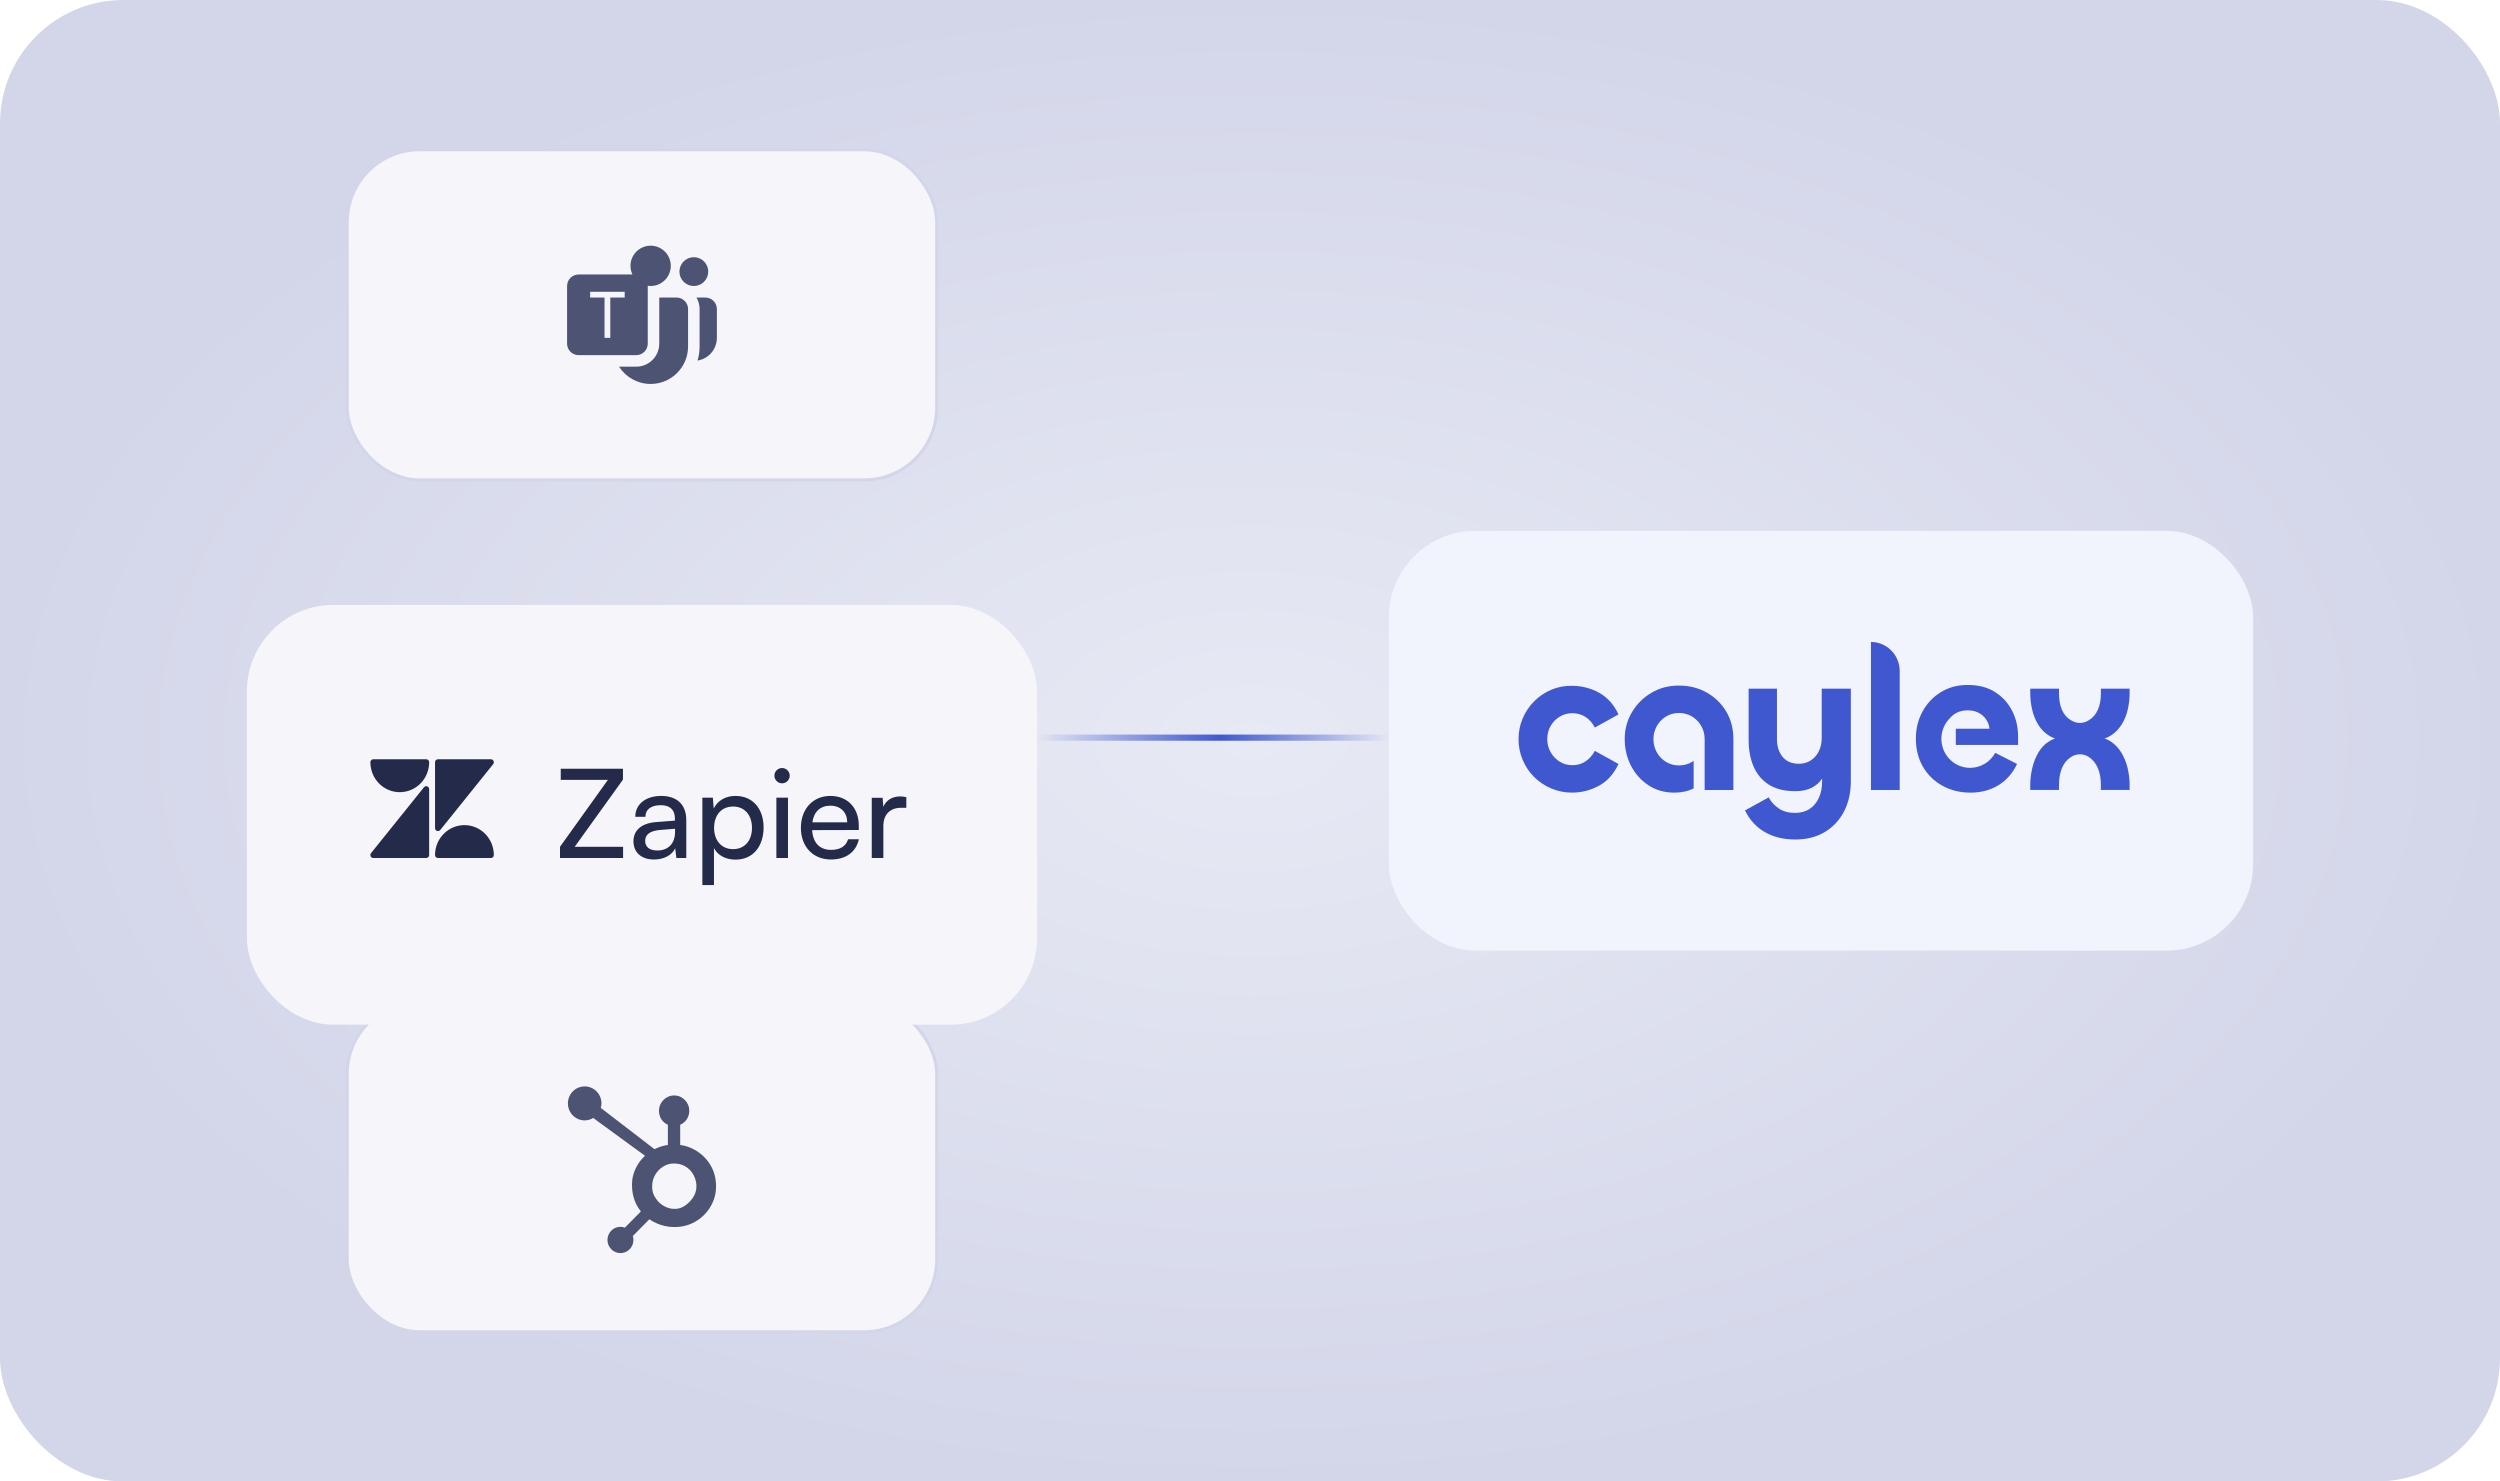 <svg width="405" height="240" viewBox="0 0 405 240" fill="none" xmlns="http://www.w3.org/2000/svg">
<rect width="405" height="240" rx="20" fill="url(#paint0_radial_1837_51751)"/>
<rect x="56.25" y="24.25" width="95.5" height="53.5" rx="11.75" fill="#F5F5FA"/>
<rect x="56.25" y="24.25" width="95.5" height="53.5" rx="11.75" stroke="#D3D6E9" stroke-width="0.5"/>
<path d="M105.401 39.8C104.85 39.801 104.308 39.941 103.825 40.206C103.343 40.472 102.935 40.856 102.641 41.322C102.347 41.788 102.175 42.32 102.142 42.87C102.109 43.42 102.215 43.969 102.451 44.467H93.734C92.703 44.467 91.867 45.303 91.867 46.334V55.667C91.867 56.699 92.703 57.534 93.734 57.534H103.067C104.099 57.534 104.934 56.699 104.934 55.667V46.334C104.934 46.322 104.93 46.311 104.93 46.299C105.086 46.322 105.243 46.334 105.401 46.334C105.83 46.334 106.254 46.249 106.651 46.085C107.047 45.921 107.407 45.68 107.71 45.377C108.014 45.074 108.254 44.714 108.419 44.317C108.583 43.921 108.667 43.496 108.667 43.067C108.667 42.638 108.583 42.213 108.419 41.817C108.254 41.421 108.014 41.061 107.71 40.757C107.407 40.454 107.047 40.213 106.651 40.049C106.254 39.885 105.83 39.8 105.401 39.8ZM112.401 41.667C111.782 41.667 111.188 41.913 110.751 42.35C110.313 42.788 110.067 43.382 110.067 44.001C110.067 44.619 110.313 45.213 110.751 45.65C111.188 46.088 111.782 46.334 112.401 46.334C113.019 46.334 113.613 46.088 114.05 45.65C114.488 45.213 114.734 44.619 114.734 44.001C114.734 43.382 114.488 42.788 114.05 42.35C113.613 41.913 113.019 41.667 112.401 41.667ZM95.6 47.267H97.934H98.867H101.201V48.2H98.867V54.734H97.934V48.2H95.6V47.267ZM106.801 48.2V55.667C106.801 57.73 105.13 59.401 103.067 59.401H100.285C101.368 61.081 103.254 62.2 105.401 62.2C108.751 62.2 111.467 59.484 111.467 56.134V50.067C111.467 49.041 110.627 48.2 109.601 48.2H106.801ZM112.831 48.2C113.148 48.751 113.334 49.386 113.334 50.067V56.134C113.334 56.927 113.222 57.692 112.998 58.411C114.781 58.131 116.134 56.591 116.134 54.734V50.067C116.134 49.041 115.294 48.2 114.267 48.2H112.831Z" fill="#4D5373"/>
<rect x="56.25" y="162.25" width="95.5" height="53.5" rx="11.75" fill="#F5F5FA"/>
<rect x="56.25" y="162.25" width="95.5" height="53.5" rx="11.75" stroke="#D3D6E9" stroke-width="0.5"/>
<path d="M115.143 188.825C114.552 187.796 113.721 186.972 112.681 186.351C111.904 185.893 111.099 185.603 110.191 185.478V182.209C111.099 181.819 111.662 180.956 111.662 179.949C111.662 178.577 110.575 177.464 109.219 177.464C107.863 177.464 106.756 178.577 106.756 179.949C106.756 180.956 107.287 181.819 108.195 182.209V185.479C107.469 185.586 106.716 185.815 106.028 186.167C104.624 185.087 100.019 181.547 97.325 179.479C97.389 179.246 97.438 179.006 97.438 178.752C97.438 177.232 96.222 176 94.719 176C93.216 176 92 177.232 92 178.752C92 180.272 93.217 181.504 94.72 181.504C95.233 181.504 95.707 181.353 96.116 181.103L96.684 181.54L104.496 187.235C104.083 187.618 103.699 188.055 103.391 188.545C102.767 189.543 102.386 190.641 102.386 191.839V192.089C102.386 192.93 102.544 193.724 102.813 194.47C103.05 195.121 103.396 195.713 103.825 196.249L101.233 198.879C100.857 198.737 100.449 198.708 100.057 198.795C99.666 198.882 99.307 199.081 99.025 199.369C98.829 199.566 98.674 199.8 98.568 200.058C98.462 200.317 98.409 200.593 98.409 200.873C98.41 201.441 98.628 201.975 99.026 202.377C99.22 202.575 99.452 202.732 99.707 202.839C99.962 202.946 100.236 203.001 100.512 203C100.788 203.001 101.062 202.946 101.317 202.839C101.572 202.732 101.804 202.575 101.999 202.377C102.194 202.18 102.349 201.945 102.455 201.687C102.561 201.429 102.615 201.152 102.614 200.873C102.614 200.653 102.58 200.439 102.517 200.235L105.197 197.523C105.564 197.78 105.961 197.996 106.388 198.182C107.229 198.55 108.158 198.775 109.174 198.775H109.36C110.484 198.775 111.544 198.507 112.54 197.961C113.59 197.384 114.412 196.595 115.032 195.587C115.656 194.576 116 193.46 116 192.231V192.17C116 190.962 115.724 189.847 115.143 188.825ZM111.869 194.514C111.141 195.332 110.305 195.836 109.36 195.836H109.204C108.665 195.836 108.137 195.685 107.62 195.41C107.037 195.108 106.594 194.677 106.232 194.131C105.857 193.595 105.654 193.01 105.654 192.389V192.201C105.654 191.591 105.769 191.012 106.061 190.466C106.372 189.869 106.793 189.405 107.353 189.035C107.903 188.669 108.49 188.489 109.144 188.489H109.204C109.797 188.489 110.358 188.607 110.888 188.882C111.428 189.174 111.869 189.573 112.21 190.099C112.542 190.625 112.74 191.192 112.804 191.809C112.813 191.938 112.819 192.069 112.819 192.195C112.819 193.033 112.502 193.809 111.869 194.514Z" fill="#4D5373"/>
<g filter="url(#filter0_d_1837_51751)">
<rect x="40" y="86" width="128" height="68" rx="14" fill="#F5F5FA"/>
<path d="M69.208 115.392C69.115 115.358 69.014 115.354 68.92 115.381C68.825 115.408 68.741 115.464 68.679 115.542L60.107 126.208C60.05 126.279 60.014 126.365 60.004 126.457C59.993 126.548 60.007 126.64 60.046 126.723C60.085 126.806 60.145 126.876 60.222 126.925C60.298 126.974 60.386 127 60.476 127H69.048C69.11 127 69.172 126.988 69.23 126.963C69.288 126.939 69.34 126.903 69.384 126.858C69.429 126.813 69.464 126.76 69.488 126.701C69.512 126.642 69.524 126.579 69.524 126.515V115.848C69.524 115.748 69.493 115.651 69.437 115.569C69.38 115.487 69.3 115.426 69.208 115.392ZM69.048 111H60.476C60.414 111 60.352 111.012 60.294 111.037C60.236 111.061 60.184 111.097 60.139 111.142C60.095 111.187 60.06 111.24 60.036 111.299C60.012 111.358 60 111.421 60 111.485C60 112.771 60.502 114.004 61.395 114.913C62.288 115.823 63.499 116.333 64.762 116.333C66.025 116.333 67.236 115.823 68.129 114.913C69.022 114.004 69.524 112.771 69.524 111.485C69.524 111.421 69.512 111.358 69.488 111.299C69.464 111.24 69.429 111.187 69.384 111.142C69.34 111.097 69.288 111.061 69.23 111.037C69.172 111.012 69.11 111 69.048 111ZM70.792 122.608C70.844 122.627 70.898 122.637 70.952 122.636C71.023 122.636 71.093 122.62 71.156 122.59C71.22 122.559 71.276 122.514 71.321 122.458L79.893 111.792C79.95 111.721 79.986 111.635 79.996 111.543C80.007 111.452 79.993 111.36 79.954 111.277C79.915 111.194 79.855 111.124 79.778 111.075C79.702 111.026 79.614 111 79.524 111H70.952C70.89 111 70.828 111.012 70.77 111.037C70.712 111.061 70.66 111.097 70.616 111.142C70.571 111.187 70.536 111.24 70.512 111.299C70.488 111.358 70.476 111.421 70.476 111.485V122.152C70.476 122.252 70.507 122.349 70.563 122.431C70.62 122.513 70.7 122.574 70.792 122.608ZM75.238 121.667C73.976 121.668 72.765 122.179 71.873 123.088C70.98 123.997 70.478 125.23 70.476 126.515C70.476 126.579 70.488 126.642 70.512 126.701C70.536 126.76 70.571 126.813 70.616 126.858C70.66 126.903 70.712 126.939 70.77 126.963C70.828 126.988 70.89 127 70.952 127H79.524C79.586 127 79.648 126.988 79.706 126.963C79.764 126.939 79.816 126.903 79.861 126.858C79.905 126.813 79.94 126.76 79.964 126.701C79.988 126.642 80 126.579 80 126.515C79.999 125.23 79.496 123.997 78.604 123.088C77.711 122.179 76.501 121.668 75.238 121.667Z" fill="#242A49"/>
<path d="M100.94 127H90.72V125.18L98.48 114.34H90.84V112.54H100.92V114.3L93.1 125.18H100.94V127ZM105.958 127.24C103.858 127.24 102.618 126.06 102.618 124.28C102.618 122.48 103.958 121.36 106.258 121.18L109.338 120.94V120.66C109.338 119.02 108.358 118.44 107.038 118.44C105.458 118.44 104.558 119.14 104.558 120.32H102.918C102.918 118.28 104.598 116.94 107.118 116.94C109.538 116.94 111.178 118.22 111.178 120.86V127H109.578L109.378 125.42C108.878 126.54 107.538 127.24 105.958 127.24ZM106.498 125.78C108.278 125.78 109.358 124.62 109.358 122.78V122.26L106.858 122.46C105.198 122.62 104.518 123.26 104.518 124.22C104.518 125.26 105.278 125.78 106.498 125.78ZM113.782 131.38V117.22H115.482L115.622 118.98C116.282 117.64 117.602 116.94 119.162 116.94C121.962 116.94 123.702 119.04 123.702 122.04C123.702 125.02 122.062 127.26 119.162 127.26C117.602 127.26 116.302 126.6 115.662 125.4V131.38H113.782ZM115.682 122.12C115.682 124.12 116.842 125.56 118.762 125.56C120.682 125.56 121.822 124.12 121.822 122.12C121.822 120.1 120.682 118.66 118.762 118.66C116.842 118.66 115.682 120.08 115.682 122.12ZM126.694 114.9C126.014 114.9 125.454 114.34 125.454 113.66C125.454 112.96 126.014 112.42 126.694 112.42C127.374 112.42 127.934 112.96 127.934 113.66C127.934 114.34 127.374 114.9 126.694 114.9ZM125.774 127V117.22H127.654V127H125.774ZM134.603 127.24C131.723 127.24 129.743 125.16 129.743 122.12C129.743 119.06 131.683 116.94 134.523 116.94C137.303 116.94 139.123 118.86 139.123 121.76V122.46L131.563 122.48C131.703 124.54 132.783 125.68 134.643 125.68C136.103 125.68 137.063 125.08 137.383 123.96H139.143C138.663 126.06 137.023 127.24 134.603 127.24ZM134.523 118.52C132.883 118.52 131.843 119.5 131.603 121.22H137.243C137.243 119.6 136.183 118.52 134.523 118.52ZM146.823 117.14V118.86H145.983C144.203 118.86 143.103 119.94 143.103 121.82V127H141.223V117.24H142.983L143.103 118.72C143.503 117.7 144.483 117.02 145.823 117.02C146.163 117.02 146.443 117.06 146.823 117.14Z" fill="#242A49"/>
</g>
<rect x="225" y="86" width="140" height="68" rx="14" fill="#F1F4FD"/>
<path d="M254.722 128.407C253.498 128.407 252.355 128.18 251.295 127.727C250.235 127.273 249.312 126.654 248.525 125.87C247.738 125.086 247.121 124.162 246.672 123.101C246.224 122.041 246 120.924 246 119.752C246 118.579 246.224 117.437 246.672 116.386C247.121 115.336 247.738 114.414 248.525 113.618C249.312 112.822 250.234 112.198 251.295 111.744C252.355 111.291 253.497 111.076 254.722 111.098C256.296 111.12 257.749 111.502 259.082 112.242C260.415 112.983 261.453 114.148 262.196 115.74L258.361 117.863C257.988 117.133 257.492 116.564 256.869 116.155C256.245 115.745 255.529 115.541 254.722 115.541C253.957 115.541 253.267 115.728 252.657 116.105C252.045 116.482 251.558 116.983 251.197 117.614C250.837 118.244 250.656 118.957 250.656 119.753C250.656 120.505 250.837 121.202 251.197 121.842C251.558 122.483 252.044 122.997 252.657 123.384C253.269 123.771 253.957 123.964 254.722 123.964C255.531 123.964 256.247 123.754 256.869 123.333C257.492 122.914 257.988 122.35 258.361 121.642L262.196 123.765C261.453 125.357 260.415 126.523 259.082 127.263C257.749 128.003 256.296 128.385 254.722 128.407Z" fill="#3F58CF"/>
<path d="M279.662 115.292C278.896 113.998 277.847 112.97 276.514 112.207C275.18 111.445 273.672 111.063 271.99 111.063C270.308 111.063 268.837 111.456 267.515 112.241C266.192 113.025 265.142 114.076 264.367 115.391C263.591 116.707 263.204 118.149 263.204 119.718C263.204 121.287 263.548 122.764 264.235 124.079C264.925 125.395 265.87 126.445 267.072 127.229C268.274 128.013 269.662 128.407 271.235 128.407C272.434 128.407 273.481 128.178 274.371 127.716V123.259C274.295 123.314 274.217 123.366 274.137 123.416C273.514 123.802 272.797 123.997 271.99 123.997C271.182 123.997 270.498 123.802 269.875 123.416C269.253 123.03 268.761 122.515 268.4 121.874C268.039 121.233 267.859 120.526 267.859 119.752C267.859 118.978 268.039 118.27 268.4 117.629C268.761 116.988 269.253 116.474 269.875 116.087C270.498 115.701 271.203 115.507 271.99 115.507C272.777 115.507 273.514 115.701 274.137 116.087C274.76 116.474 275.251 116.988 275.612 117.629C275.973 118.27 276.153 118.978 276.153 119.752C276.153 119.773 276.153 119.794 276.153 119.814V127.976H280.808V119.718C280.808 118.061 280.425 116.585 279.662 115.292Z" fill="#3F58CF"/>
<path d="M295.115 119.619C295.115 120.393 294.956 121.095 294.64 121.724C294.323 122.355 293.886 122.846 293.328 123.201C292.771 123.555 292.142 123.731 291.443 123.731C290.283 123.731 289.398 123.361 288.786 122.619C288.175 121.879 287.868 120.911 287.868 119.718V111.561H283.279V119.885C283.279 121.499 283.547 122.931 284.082 124.179C284.618 125.428 285.443 126.407 286.558 127.113C287.672 127.821 289.105 128.174 290.853 128.174C291.857 128.174 292.722 127.996 293.443 127.643C294.155 127.294 294.735 126.793 295.181 126.141V126.583C295.181 127.6 295.005 128.49 294.656 129.252C294.306 130.015 293.809 130.613 293.165 131.043C292.519 131.474 291.727 131.689 290.788 131.689C289.738 131.689 288.859 131.445 288.149 130.959C287.438 130.473 286.897 129.875 286.526 129.169L282.69 131.291C283.433 132.817 284.498 133.983 285.887 134.79C287.274 135.596 288.931 136 290.854 136C292.646 136 294.214 135.608 295.558 134.822C296.903 134.038 297.951 132.932 298.705 131.506C299.458 130.081 299.836 128.417 299.836 126.515V111.559H295.115V119.619Z" fill="#3F58CF"/>
<path d="M303.097 104C305.668 104 307.752 106.108 307.752 108.709V127.976H303.097V104Z" fill="#3F58CF"/>
<path d="M326.928 120.681V119.288C326.928 117.785 326.606 116.403 325.961 115.142C325.315 113.882 324.393 112.871 323.191 112.109C321.988 111.346 320.522 110.964 318.796 110.964C317.07 110.964 315.671 111.356 314.404 112.142C313.138 112.925 312.149 113.977 311.436 115.291C310.727 116.607 310.371 118.05 310.371 119.619C310.371 121.365 310.754 122.896 311.519 124.212C312.283 125.528 313.339 126.556 314.682 127.296C316.026 128.036 317.541 128.407 319.223 128.407C320.905 128.407 322.462 128.002 323.763 127.195C325.064 126.39 326.064 125.245 326.763 123.763L323.23 121.959C322.438 123.409 320.909 124.391 319.156 124.391C316.924 124.391 315.058 122.801 314.608 120.68C314.584 120.569 314.564 120.454 314.55 120.338C314.517 120.124 314.503 119.906 314.503 119.684C314.503 118.35 315.053 117.145 315.934 116.29C316.218 115.957 316.565 115.686 316.978 115.472C317.246 115.334 317.538 115.231 317.854 115.166C318.138 115.103 318.441 115.075 318.763 115.075C319.419 115.075 319.997 115.202 320.502 115.455C321.003 115.71 321.414 116.063 321.731 116.518C322.048 116.97 322.238 117.484 322.304 118.059H316.841V120.674L326.928 120.678V120.681Z" fill="#3F58CF"/>
<path d="M343.638 117.481C344.109 116.763 344.453 115.95 344.672 115.043C344.889 114.136 345 113.219 345 112.291V111.562H340.345V112.291C340.345 113.375 340.175 114.286 339.836 115.027C339.497 115.769 338.995 116.332 338.328 116.719C338.223 116.779 338.115 116.835 338.004 116.885C337.34 117.189 336.571 117.189 335.902 116.892C335.784 116.838 335.668 116.781 335.557 116.717C334.879 116.33 334.377 115.768 334.049 115.026C333.721 114.286 333.557 113.374 333.557 112.29V111.561H328.901V112.29C328.901 113.219 329.011 114.136 329.229 115.042C329.446 115.949 329.786 116.762 330.245 117.48C330.703 118.199 331.293 118.778 332.015 119.22C332.296 119.392 332.597 119.529 332.92 119.634C332.592 119.745 332.285 119.889 331.998 120.066C331.265 120.519 330.675 121.126 330.228 121.89C329.78 122.652 329.446 123.492 329.229 124.41C329.01 125.327 328.901 126.251 328.901 127.178V127.974H333.557V127.178C333.557 126.095 333.72 125.167 334.049 124.393C334.377 123.619 334.879 123.022 335.557 122.602C335.572 122.593 335.587 122.584 335.602 122.575C336.442 122.071 337.505 122.07 338.332 122.595C338.335 122.597 338.339 122.6 338.343 122.602C338.999 123.023 339.496 123.62 339.835 124.393C340.174 125.167 340.344 126.095 340.344 127.178V127.974H344.999V127.178C344.999 126.249 344.889 125.327 344.67 124.41C344.451 123.492 344.107 122.652 343.637 121.89C343.167 121.128 342.572 120.519 341.851 120.066C341.57 119.89 341.268 119.747 340.948 119.636C341.268 119.53 341.57 119.393 341.851 119.22C342.572 118.778 343.167 118.197 343.637 117.48L343.638 117.481Z" fill="#3F58CF"/>
<line x1="168" y1="119.5" x2="225" y2="119.5" stroke="url(#paint1_linear_1837_51751)"/>
<defs>
<filter id="filter0_d_1837_51751" x="24" y="82" width="160" height="100" filterUnits="userSpaceOnUse" color-interpolation-filters="sRGB">
<feFlood flood-opacity="0" result="BackgroundImageFix"/>
<feColorMatrix in="SourceAlpha" type="matrix" values="0 0 0 0 0 0 0 0 0 0 0 0 0 0 0 0 0 0 127 0" result="hardAlpha"/>
<feOffset dy="12"/>
<feGaussianBlur stdDeviation="8"/>
<feComposite in2="hardAlpha" operator="out"/>
<feColorMatrix type="matrix" values="0 0 0 0 0.782 0 0 0 0 0.792 0 0 0 0 0.875 0 0 0 1 0"/>
<feBlend mode="normal" in2="BackgroundImageFix" result="effect1_dropShadow_1837_51751"/>
<feBlend mode="normal" in="SourceGraphic" in2="effect1_dropShadow_1837_51751" result="shape"/>
</filter>
<radialGradient id="paint0_radial_1837_51751" cx="0" cy="0" r="1" gradientUnits="userSpaceOnUse" gradientTransform="translate(203 120) rotate(-90.239) scale(120.001 202.502)">
<stop stop-color="#E7E9F4"/>
<stop offset="1" stop-color="#D3D6E9"/>
</radialGradient>
<linearGradient id="paint1_linear_1837_51751" x1="168" y1="120.5" x2="225" y2="120.5" gradientUnits="userSpaceOnUse">
<stop stop-color="#3F58CF" stop-opacity="0"/>
<stop offset="0.52" stop-color="#3F58CF"/>
<stop offset="1" stop-color="#3F58CF" stop-opacity="0"/>
</linearGradient>
</defs>
</svg>
